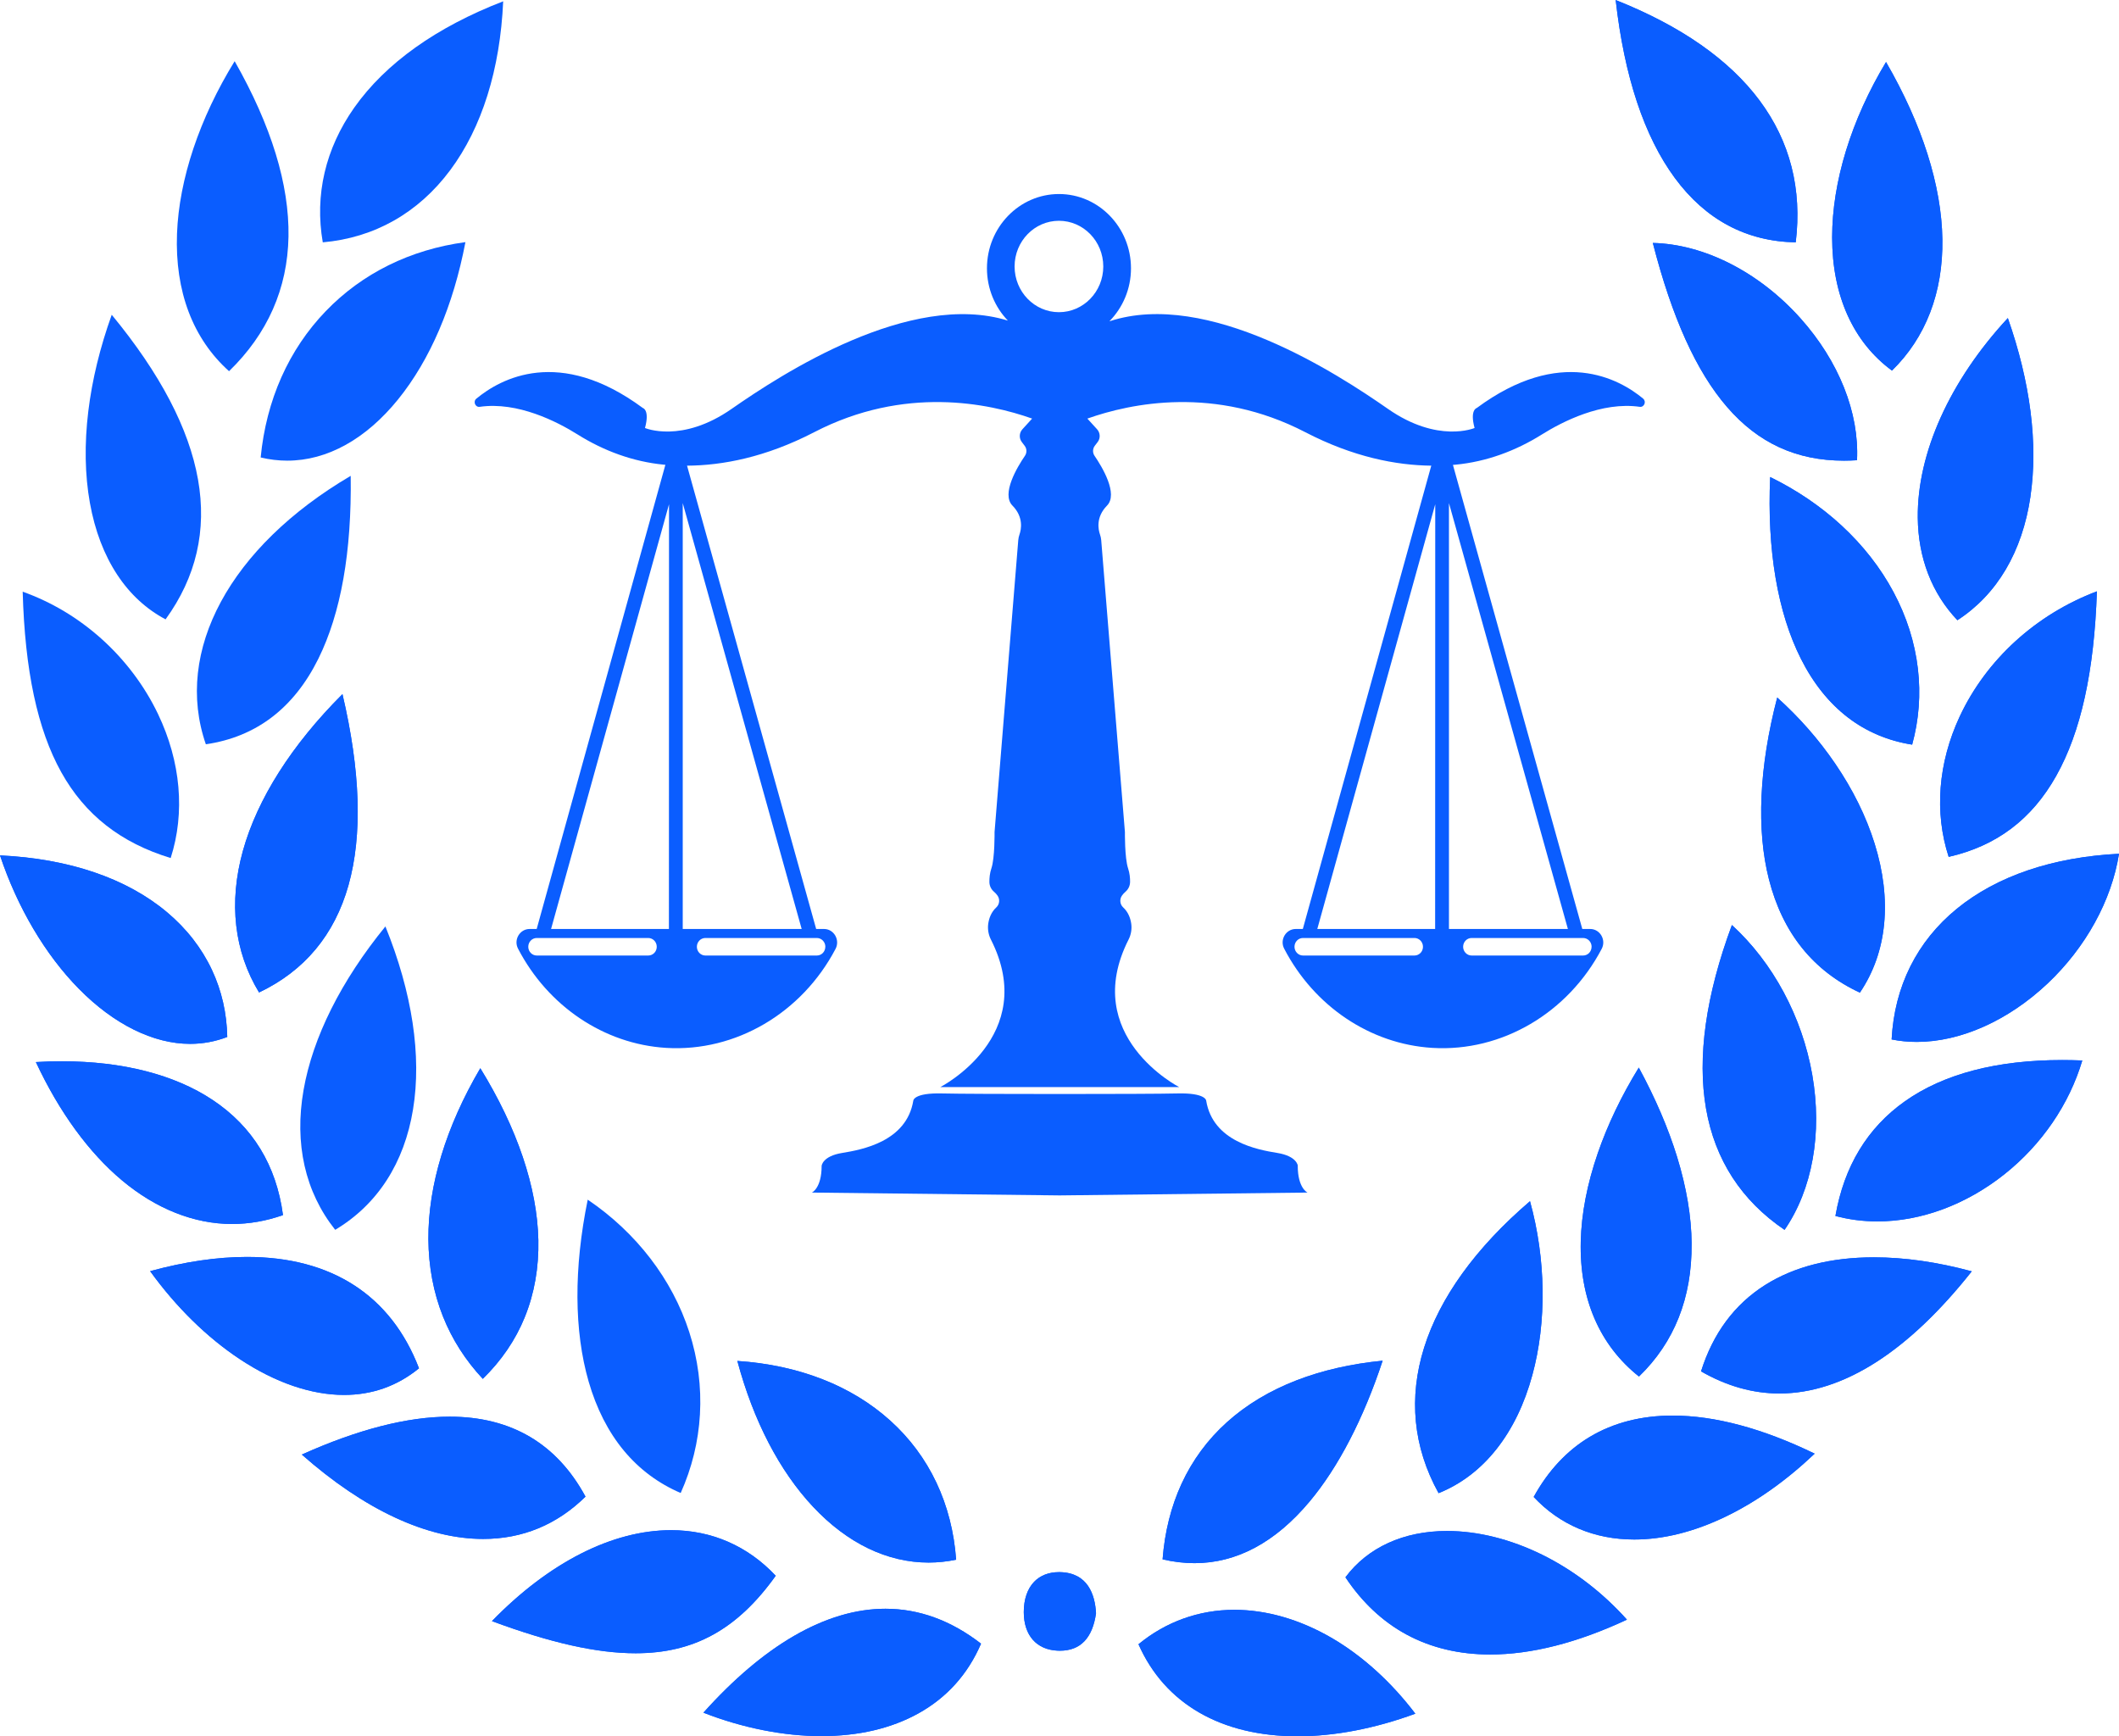 <?xml version="1.0" encoding="UTF-8"?><svg id="uuid-5c95f6e0-0462-4b6d-9e3a-23dba0233e42" xmlns="http://www.w3.org/2000/svg" viewBox="0 0 599.51 491.2"><defs><style>.uuid-ab50e26f-6e5a-40aa-8d5d-c1d38680a266{fill:#0a5dff;}</style></defs><path class="uuid-ab50e26f-6e5a-40aa-8d5d-c1d38680a266" d="M533.06,261.39c-.7,7.19-3,13.72-6.86,19.43-13.21-6.13-21.86-16.9-25.72-32.01-3.6-14.09-2.79-31.85,2.33-51.48,6.24,5.6,11.75,11.88,16.39,18.68,5.03,7.37,8.79,15,11.18,22.67,2.47,7.92,3.37,15.56,2.68,22.71Z"/><path class="uuid-ab50e26f-6e5a-40aa-8d5d-c1d38680a266" d="M533.06,261.39c-.7,7.19-3,13.72-6.86,19.43-13.21-6.13-21.86-16.9-25.72-32.01-3.6-14.09-2.79-31.85,2.33-51.48,6.24,5.6,11.75,11.88,16.39,18.68,5.03,7.37,8.79,15,11.18,22.67,2.47,7.92,3.37,15.56,2.68,22.71Z"/><path class="uuid-ab50e26f-6e5a-40aa-8d5d-c1d38680a266" d="M118.55,387.09c-6.1,5-13.24,7.54-21.22,7.54-9.27,0-19.44-3.49-29.42-10.08-9.33-6.17-18.1-14.77-25.44-24.94,9.79-2.67,18.99-4.02,27.38-4.02,23.96,0,40.77,10.89,48.69,31.5Z"/><path class="uuid-ab50e26f-6e5a-40aa-8d5d-c1d38680a266" d="M118.55,387.09c-6.1,5-13.24,7.54-21.22,7.54-9.27,0-19.44-3.49-29.42-10.08-9.33-6.17-18.1-14.77-25.44-24.94,9.79-2.67,18.99-4.02,27.38-4.02,23.96,0,40.77,10.89,48.69,31.5Z"/><path class="uuid-ab50e26f-6e5a-40aa-8d5d-c1d38680a266" d="M58.24,210.56c-9.13-26.33,6.83-55.86,40.98-75.94.31,21.46-2.77,38.86-9.15,51.74-6.94,14.01-17.65,22.14-31.83,24.2Z"/><path class="uuid-ab50e26f-6e5a-40aa-8d5d-c1d38680a266" d="M433.53,389.02c-2.22,8.16-5.61,15.17-10.07,20.84-4.53,5.76-10.06,9.98-16.45,12.56-14.48-26.11-5.1-56.08,25.86-82.6,4.51,16.33,4.77,34.15.66,49.2Z"/><path class="uuid-ab50e26f-6e5a-40aa-8d5d-c1d38680a266" d="M433.53,389.02c-2.22,8.16-5.61,15.17-10.07,20.84-4.53,5.76-10.06,9.98-16.45,12.56-14.48-26.11-5.1-56.08,25.86-82.6,4.51,16.33,4.77,34.15.66,49.2Z"/><path class="uuid-ab50e26f-6e5a-40aa-8d5d-c1d38680a266" d="M541,210.66c-6.81-1.07-12.92-3.65-18.17-7.67-5.33-4.08-9.8-9.65-13.29-16.57-6.63-13.13-9.64-30.89-8.72-51.47,7.51,3.68,14.27,8.26,20.12,13.65,6.12,5.64,11.1,12.01,14.8,18.94,3.69,6.91,6,14.19,6.87,21.62.85,7.24.31,14.47-1.62,21.5Z"/><path class="uuid-ab50e26f-6e5a-40aa-8d5d-c1d38680a266" d="M541,210.66c-6.81-1.07-12.92-3.65-18.17-7.67-5.33-4.08-9.8-9.65-13.29-16.57-6.63-13.13-9.64-30.89-8.72-51.47,7.51,3.68,14.27,8.26,20.12,13.65,6.12,5.64,11.1,12.01,14.8,18.94,3.69,6.91,6,14.19,6.87,21.62.85,7.24.31,14.47-1.62,21.5Z"/><path class="uuid-ab50e26f-6e5a-40aa-8d5d-c1d38680a266" d="M593.26,167.3c-.76,22.68-4.53,39.78-11.52,52.21-6.92,12.31-16.88,19.81-30.42,22.9-4.09-12.56-2.99-26.61,3.12-39.71,7.52-16.1,21.61-28.92,38.82-35.41Z"/><path class="uuid-ab50e26f-6e5a-40aa-8d5d-c1d38680a266" d="M593.26,167.3c-.76,22.68-4.53,39.78-11.52,52.21-6.92,12.31-16.88,19.81-30.42,22.9-4.09-12.56-2.99-26.61,3.12-39.71,7.52-16.1,21.61-28.92,38.82-35.41Z"/><path class="uuid-ab50e26f-6e5a-40aa-8d5d-c1d38680a266" d="M192.57,422.37c-6.32-2.71-11.72-6.74-16.08-12-4.4-5.31-7.75-11.89-9.96-19.55-4.13-14.32-4.21-32.07-.25-51.43,13.76,9.31,23.93,22.55,28.73,37.46,2.45,7.62,3.47,15.46,3.02,23.3-.44,7.66-2.27,15.14-5.45,22.23Z"/><path class="uuid-ab50e26f-6e5a-40aa-8d5d-c1d38680a266" d="M513.4,411.25c-8.13,7.71-16.65,13.72-25.33,17.88-8.86,4.25-17.51,6.4-25.71,6.4-11.27,0-21.09-4.16-28.45-12.04,4.09-7.44,9.45-13.16,15.93-17.03,6.67-3.97,14.53-5.99,23.37-5.99,11.95,0,25.46,3.62,40.2,10.77Z"/><path class="uuid-ab50e26f-6e5a-40aa-8d5d-c1d38680a266" d="M513.4,411.25c-8.13,7.71-16.65,13.72-25.33,17.88-8.86,4.25-17.51,6.4-25.71,6.4-11.27,0-21.09-4.16-28.45-12.04,4.09-7.44,9.45-13.16,15.93-17.03,6.67-3.97,14.53-5.99,23.37-5.99,11.95,0,25.46,3.62,40.2,10.77Z"/><path class="uuid-ab50e26f-6e5a-40aa-8d5d-c1d38680a266" d="M81.28,130.32c-2.5,0-5.03-.3-7.53-.9,1.57-16.22,7.92-30.51,18.42-41.4,10.31-10.71,23.95-17.43,39.51-19.52-3.42,17.95-9.99,33.31-19.07,44.51-4.51,5.56-9.48,9.88-14.77,12.82-5.36,2.98-10.93,4.49-16.57,4.49Z"/><path class="uuid-ab50e26f-6e5a-40aa-8d5d-c1d38680a266" d="M48.29,242.74c-14.12-4.29-24.26-12.24-30.96-24.28-6.73-12.09-10.3-28.81-10.91-51.07,8.16,2.92,15.63,7.38,22.23,13.28,6.7,5.99,12.25,13.36,16.05,21.31,6.46,13.5,7.72,27.92,3.59,40.76Z"/><path class="uuid-ab50e26f-6e5a-40aa-8d5d-c1d38680a266" d="M64.29,293.36c-3.37,1.3-6.9,1.95-10.51,1.95-10.39,0-21.56-5.52-31.44-15.55-9.52-9.66-17.41-23.01-22.34-37.77,19.51.92,35.82,6.47,47.28,16.1,5.52,4.65,9.79,10.13,12.69,16.32,2.75,5.87,4.2,12.24,4.33,18.95Z"/><path class="uuid-ab50e26f-6e5a-40aa-8d5d-c1d38680a266" d="M64.29,293.36c-3.37,1.3-6.9,1.95-10.51,1.95-10.39,0-21.56-5.52-31.44-15.55-9.52-9.66-17.41-23.01-22.34-37.77,19.51.92,35.82,6.47,47.28,16.1,5.52,4.65,9.79,10.13,12.69,16.32,2.75,5.87,4.2,12.24,4.33,18.95Z"/><path class="uuid-ab50e26f-6e5a-40aa-8d5d-c1d38680a266" d="M599.51,241.54c-2.09,13.22-9.41,26.52-20.24,36.73-11.13,10.48-24.6,16.49-36.96,16.49-2.43,0-4.82-.23-7.13-.7.79-14.99,7.16-27.76,18.47-36.99,11.33-9.25,27.16-14.6,45.86-15.54Z"/><path class="uuid-ab50e26f-6e5a-40aa-8d5d-c1d38680a266" d="M599.51,241.54c-2.09,13.22-9.41,26.52-20.24,36.73-11.13,10.48-24.6,16.49-36.96,16.49-2.43,0-4.82-.23-7.13-.7.79-14.99,7.16-27.76,18.47-36.99,11.33-9.25,27.16-14.6,45.86-15.54Z"/><path class="uuid-ab50e26f-6e5a-40aa-8d5d-c1d38680a266" d="M80.07,343.75c-4.75,1.68-9.6,2.52-14.42,2.52-10.7,0-21.45-4.25-31.08-12.29-9.43-7.87-17.85-19.44-24.42-33.52,2.49-.15,4.96-.22,7.37-.22,17.14,0,31.87,3.78,42.62,10.93,11.35,7.55,18.05,18.51,19.92,32.57Z"/><path class="uuid-ab50e26f-6e5a-40aa-8d5d-c1d38680a266" d="M80.07,343.75c-4.75,1.68-9.6,2.52-14.42,2.52-10.7,0-21.45-4.25-31.08-12.29-9.43-7.87-17.85-19.44-24.42-33.52,2.49-.15,4.96-.22,7.37-.22,17.14,0,31.87,3.78,42.62,10.93,11.35,7.55,18.05,18.51,19.92,32.57Z"/><path class="uuid-ab50e26f-6e5a-40aa-8d5d-c1d38680a266" d="M589.13,300c-3.69,12.41-11.46,23.79-22.01,32.18-10.83,8.61-23.6,13.36-35.96,13.36-4.07,0-8.06-.52-11.88-1.54,2.45-14.07,9.08-24.99,19.71-32.48,10.96-7.72,25.92-11.63,44.45-11.63,1.85,0,3.76.04,5.69.12Z"/><path class="uuid-ab50e26f-6e5a-40aa-8d5d-c1d38680a266" d="M589.13,300c-3.69,12.41-11.46,23.79-22.01,32.18-10.83,8.61-23.6,13.36-35.96,13.36-4.07,0-8.06-.52-11.88-1.54,2.45-14.07,9.08-24.99,19.71-32.48,10.96-7.72,25.92-11.63,44.45-11.63,1.85,0,3.76.04,5.69.12Z"/><path class="uuid-ab50e26f-6e5a-40aa-8d5d-c1d38680a266" d="M64.8,105.01c-10.25-9.19-15.33-22.61-14.72-38.91.58-15.38,6.36-32.63,16.31-48.79,10.36,18.22,15.48,34.9,15.23,49.61-.26,14.7-5.91,27.51-16.82,38.09Z"/><path class="uuid-ab50e26f-6e5a-40aa-8d5d-c1d38680a266" d="M504.89,347.93c-12.22-8.29-19.69-19.81-22.21-34.26-2.54-14.56-.08-32.04,7.31-51.98,11.62,10.62,19.87,25.96,22.74,42.39,2.88,16.52.03,32.42-7.84,43.85Z"/><path class="uuid-ab50e26f-6e5a-40aa-8d5d-c1d38680a266" d="M504.89,347.93c-12.22-8.29-19.69-19.81-22.21-34.26-2.54-14.56-.08-32.04,7.31-51.98,11.62,10.62,19.87,25.96,22.74,42.39,2.88,16.52.03,32.42-7.84,43.85Z"/><path class="uuid-ab50e26f-6e5a-40aa-8d5d-c1d38680a266" d="M478.59,351.87c.12,15.28-4.89,27.9-14.89,37.55-11.17-8.87-16.86-22.05-16.47-38.21.19-7.87,1.81-16.27,4.82-24.98,2.77-8.04,6.67-16.18,11.6-24.21,4.69,8.66,8.33,17.14,10.83,25.25,2.67,8.66,4.06,16.94,4.12,24.6Z"/><path class="uuid-ab50e26f-6e5a-40aa-8d5d-c1d38680a266" d="M478.59,351.87c.12,15.28-4.89,27.9-14.89,37.55-11.17-8.87-16.86-22.05-16.47-38.21.19-7.87,1.81-16.27,4.82-24.98,2.77-8.04,6.67-16.18,11.6-24.21,4.69,8.66,8.33,17.14,10.83,25.25,2.67,8.66,4.06,16.94,4.12,24.6Z"/><path class="uuid-ab50e26f-6e5a-40aa-8d5d-c1d38680a266" d="M557.85,359.67c-8.86,11.19-17.89,19.79-26.87,25.57-9.25,5.96-18.52,8.98-27.54,8.98-7.52,0-14.98-2.11-22.18-6.26,3.38-10.75,9.48-18.97,18.15-24.44,8.24-5.19,18.59-7.82,30.78-7.82,8.64,0,17.93,1.33,27.66,3.96Z"/><path class="uuid-ab50e26f-6e5a-40aa-8d5d-c1d38680a266" d="M557.85,359.67c-8.86,11.19-17.89,19.79-26.87,25.57-9.25,5.96-18.52,8.98-27.54,8.98-7.52,0-14.98-2.11-22.18-6.26,3.38-10.75,9.48-18.97,18.15-24.44,8.24-5.19,18.59-7.82,30.78-7.82,8.64,0,17.93,1.33,27.66,3.96Z"/><path class="uuid-ab50e26f-6e5a-40aa-8d5d-c1d38680a266" d="M91.32,68.56c-2.33-13.38.74-26.53,8.91-38.12,4.4-6.24,10.24-11.98,17.37-17.05,7.05-5.02,15.37-9.39,24.76-13.02-.85,19.25-6.02,35.75-15,47.79-9.01,12.09-21.45,19.12-36.04,20.4Z"/><path class="uuid-ab50e26f-6e5a-40aa-8d5d-c1d38680a266" d="M148.48,372.62c-2.63,6.47-6.63,12.33-11.89,17.46-4.89-5.23-8.68-11.15-11.26-17.63-2.69-6.75-4.08-14.12-4.13-21.89-.09-15.16,4.98-31.84,14.69-48.36,10.44,16.96,16.11,33.73,16.42,48.63.16,7.81-1.13,15.14-3.84,21.79Z"/><path class="uuid-ab50e26f-6e5a-40aa-8d5d-c1d38680a266" d="M148.48,372.62c-2.63,6.47-6.63,12.33-11.89,17.46-4.89-5.23-8.68-11.15-11.26-17.63-2.69-6.75-4.08-14.12-4.13-21.89-.09-15.16,4.98-31.84,14.69-48.36,10.44,16.96,16.11,33.73,16.42,48.63.16,7.81-1.13,15.14-3.84,21.79Z"/><path class="uuid-ab50e26f-6e5a-40aa-8d5d-c1d38680a266" d="M270.51,441.24c-2.59.54-5.21.81-7.79.81-11.68,0-22.97-5.44-32.65-15.74-9.53-10.14-16.93-24.39-21.46-41.3,17.38,1.16,32.32,6.99,43.29,16.91,11.04,9.97,17.46,23.55,18.61,39.32Z"/><path class="uuid-ab50e26f-6e5a-40aa-8d5d-c1d38680a266" d="M270.51,441.24c-2.59.54-5.21.81-7.79.81-11.68,0-22.97-5.44-32.65-15.74-9.53-10.14-16.93-24.39-21.46-41.3,17.38,1.16,32.32,6.99,43.29,16.91,11.04,9.97,17.46,23.55,18.61,39.32Z"/><path class="uuid-ab50e26f-6e5a-40aa-8d5d-c1d38680a266" d="M535.27,104.84c-5.47-4.03-9.69-9.3-12.56-15.67-2.89-6.42-4.36-13.83-4.36-22.01,0-15.69,5.39-33.24,15.25-49.62,10.22,17.67,15.72,34.98,15.94,50.19.22,15.01-4.71,27.82-14.28,37.12Z"/><path class="uuid-ab50e26f-6e5a-40aa-8d5d-c1d38680a266" d="M535.27,104.84c-5.47-4.03-9.69-9.3-12.56-15.67-2.89-6.42-4.36-13.83-4.36-22.01,0-15.69,5.39-33.24,15.25-49.62,10.22,17.67,15.72,34.98,15.94,50.19.22,15.01-4.71,27.82-14.28,37.12Z"/><path class="uuid-ab50e26f-6e5a-40aa-8d5d-c1d38680a266" d="M219.47,445.78c-10.83,15.16-23.1,21.93-39.63,21.93-10.96,0-23.92-2.89-40.66-9.09,16.15-16.61,34.09-25.73,50.69-25.73,11.45,0,21.66,4.45,29.59,12.89Z"/><path class="uuid-ab50e26f-6e5a-40aa-8d5d-c1d38680a266" d="M219.47,445.78c-10.83,15.16-23.1,21.93-39.63,21.93-10.96,0-23.92-2.89-40.66-9.09,16.15-16.61,34.09-25.73,50.69-25.73,11.45,0,21.66,4.45,29.59,12.89Z"/><path class="uuid-ab50e26f-6e5a-40aa-8d5d-c1d38680a266" d="M98.6,250.42c-3.95,14.05-12.46,24.25-25.31,30.35-7.05-11.61-8.63-25.44-4.57-40.06,4.09-14.7,13.81-29.99,28.17-44.34,5.11,21.73,5.69,39.9,1.71,54.05Z"/><path class="uuid-ab50e26f-6e5a-40aa-8d5d-c1d38680a266" d="M98.6,250.42c-3.95,14.05-12.46,24.25-25.31,30.35-7.05-11.61-8.63-25.44-4.57-40.06,4.09-14.7,13.81-29.99,28.17-44.34,5.11,21.73,5.69,39.9,1.71,54.05Z"/><path class="uuid-ab50e26f-6e5a-40aa-8d5d-c1d38680a266" d="M46.85,175.22c-5.44-2.88-10.03-7.1-13.64-12.56-3.75-5.67-6.37-12.54-7.78-20.4-1.42-7.93-1.57-16.65-.45-25.91,1.08-8.88,3.31-18.06,6.63-27.3,27.45,33.28,32.57,62.26,15.23,86.17Z"/><path class="uuid-ab50e26f-6e5a-40aa-8d5d-c1d38680a266" d="M165.65,423.4c-8.08,7.94-17.81,11.97-28.96,11.97-15.88,0-33.59-8.24-51.3-23.87,15.82-7.11,29.89-10.72,41.83-10.72,17.37,0,30.3,7.61,38.43,22.62Z"/><path class="uuid-ab50e26f-6e5a-40aa-8d5d-c1d38680a266" d="M165.65,423.4c-8.08,7.94-17.81,11.97-28.96,11.97-15.88,0-33.59-8.24-51.3-23.87,15.82-7.11,29.89-10.72,41.83-10.72,17.37,0,30.3,7.61,38.43,22.62Z"/><path class="uuid-ab50e26f-6e5a-40aa-8d5d-c1d38680a266" d="M460.28,458.21c-14.01,6.54-27.01,9.85-38.67,9.85-8.8,0-16.79-1.91-23.72-5.67-6.75-3.66-12.54-9.1-17.24-16.17,6.3-8.45,16.47-13.1,28.75-13.1,8.7,0,18.02,2.33,26.96,6.74,8.85,4.37,17.09,10.69,23.94,18.35Z"/><path class="uuid-ab50e26f-6e5a-40aa-8d5d-c1d38680a266" d="M460.28,458.21c-14.01,6.54-27.01,9.85-38.67,9.85-8.8,0-16.79-1.91-23.72-5.67-6.75-3.66-12.54-9.1-17.24-16.17,6.3-8.45,16.47-13.1,28.75-13.1,8.7,0,18.02,2.33,26.96,6.74,8.85,4.37,17.09,10.69,23.94,18.35Z"/><path class="uuid-ab50e26f-6e5a-40aa-8d5d-c1d38680a266" d="M574.46,140.49c-2.31,15.63-9.45,27.7-20.67,34.97-7.22-7.59-11.09-17.59-11.21-28.98-.19-18.3,9.07-38.79,25.48-56.5,6.39,18.16,8.6,35.58,6.39,50.51Z"/><path class="uuid-ab50e26f-6e5a-40aa-8d5d-c1d38680a266" d="M574.46,140.49c-2.31,15.63-9.45,27.7-20.67,34.97-7.22-7.59-11.09-17.59-11.21-28.98-.19-18.3,9.07-38.79,25.48-56.5,6.39,18.16,8.6,35.58,6.39,50.51Z"/><path class="uuid-ab50e26f-6e5a-40aa-8d5d-c1d38680a266" d="M525.38,130.2c-1.25.08-2.48.12-3.68.12-13.44,0-24.26-4.97-33.09-15.19-8.67-10.03-15.55-25.22-20.99-46.4,14.53.34,30.07,8.24,41.75,21.29,10.88,12.15,16.68,26.73,16.02,40.18Z"/><path class="uuid-ab50e26f-6e5a-40aa-8d5d-c1d38680a266" d="M525.38,130.2c-1.25.08-2.48.12-3.68.12-13.44,0-24.26-4.97-33.09-15.19-8.67-10.03-15.55-25.22-20.99-46.4,14.53.34,30.07,8.24,41.75,21.29,10.88,12.15,16.68,26.73,16.02,40.18Z"/><path class="uuid-ab50e26f-6e5a-40aa-8d5d-c1d38680a266" d="M391.18,384.94c-5.41,16.39-12.54,30.14-20.66,39.84-9.69,11.57-20.65,17.44-32.58,17.44-2.94,0-5.97-.36-9.02-1.08.6-7.77,2.41-14.97,5.37-21.39,3.07-6.65,7.39-12.51,12.85-17.42,5.48-4.93,12.13-8.93,19.77-11.87,7.25-2.79,15.4-4.65,24.28-5.52Z"/><path class="uuid-ab50e26f-6e5a-40aa-8d5d-c1d38680a266" d="M391.18,384.94c-5.41,16.39-12.54,30.14-20.66,39.84-9.69,11.57-20.65,17.44-32.58,17.44-2.94,0-5.97-.36-9.02-1.08.6-7.77,2.41-14.97,5.37-21.39,3.07-6.65,7.39-12.51,12.85-17.42,5.48-4.93,12.13-8.93,19.77-11.87,7.25-2.79,15.4-4.65,24.28-5.52Z"/><path class="uuid-ab50e26f-6e5a-40aa-8d5d-c1d38680a266" d="M400.42,484.81c-11.38,4.18-22.85,6.39-33.26,6.39-21.68,0-37.64-9.23-45.06-26.04,7.74-6.37,17.11-9.74,27.15-9.74,9,0,18.46,2.72,27.36,7.87,8.73,5.05,16.94,12.47,23.82,21.52Z"/><path class="uuid-ab50e26f-6e5a-40aa-8d5d-c1d38680a266" d="M400.42,484.81c-11.38,4.18-22.85,6.39-33.26,6.39-21.68,0-37.64-9.23-45.06-26.04,7.74-6.37,17.11-9.74,27.15-9.74,9,0,18.46,2.72,27.36,7.87,8.73,5.05,16.94,12.47,23.82,21.52Z"/><path class="uuid-ab50e26f-6e5a-40aa-8d5d-c1d38680a266" d="M94.83,347.92c-8.51-10.72-11.61-24.38-8.94-39.59,2.61-14.89,10.6-30.84,23.15-46.24,7.59,18.74,10.3,36.59,7.82,51.74-2.48,15.21-10.09,26.97-22.03,34.09Z"/><path class="uuid-ab50e26f-6e5a-40aa-8d5d-c1d38680a266" d="M508.05,68.56c-13.98-.25-25.49-6.38-34.22-18.23-8.66-11.77-14.28-28.69-16.72-50.32,37.05,14.7,54.63,38.35,50.94,68.56Z"/><path class="uuid-ab50e26f-6e5a-40aa-8d5d-c1d38680a266" d="M508.05,68.56c-13.98-.25-25.49-6.38-34.22-18.23-8.66-11.77-14.28-28.69-16.72-50.32,37.05,14.7,54.63,38.35,50.94,68.56Z"/><path class="uuid-ab50e26f-6e5a-40aa-8d5d-c1d38680a266" d="M277.55,465.01c-3.71,8.62-9.67,15.25-17.73,19.72-7.68,4.26-16.93,6.42-27.49,6.42s-22.23-2.29-33.32-6.63c8.49-9.47,17.1-16.77,25.62-21.71,8.8-5.1,17.5-7.69,25.88-7.69,9.5,0,18.6,3.32,27.05,9.88Z"/><path class="uuid-ab50e26f-6e5a-40aa-8d5d-c1d38680a266" d="M277.55,465.01c-3.71,8.62-9.67,15.25-17.73,19.72-7.68,4.26-16.93,6.42-27.49,6.42s-22.23-2.29-33.32-6.63c8.49-9.47,17.1-16.77,25.62-21.71,8.8-5.1,17.5-7.69,25.88-7.69,9.5,0,18.6,3.32,27.05,9.88Z"/><path class="uuid-ab50e26f-6e5a-40aa-8d5d-c1d38680a266" d="M310.09,456.39c-.99,7.03-4.42,10.6-10.21,10.6-.2,0-.41,0-.61-.01-6.01-.25-9.61-4.33-9.62-10.91,0-3.62,1.02-6.6,2.95-8.6,1.72-1.77,4.13-2.71,6.98-2.71.09,0,.18,0,.28,0,7.93.16,9.95,6.39,10.23,11.64Z"/><path class="uuid-ab50e26f-6e5a-40aa-8d5d-c1d38680a266" d="M310.09,456.39c-.99,7.03-4.42,10.6-10.21,10.6-.2,0-.41,0-.61-.01-6.01-.25-9.61-4.33-9.62-10.91,0-3.62,1.02-6.6,2.95-8.6,1.72-1.77,4.13-2.71,6.98-2.71.09,0,.18,0,.28,0,7.93.16,9.95,6.39,10.23,11.64Z"/><path class="uuid-ab50e26f-6e5a-40aa-8d5d-c1d38680a266" d="M367.19,329.82s-.2-2.74-5.81-3.65c-5.61-.91-18.21-3.2-20.12-14.77,0,0,0-2.28-8.27-2.06-7.71.21-58.62.21-66.33,0-8.27-.23-8.27,2.06-8.27,2.06-1.92,11.57-14.52,13.85-20.12,14.77-5.61.91-5.81,3.65-5.81,3.65,0,6.34-2.76,7.56-2.76,7.56l69.77.8h0s.34,0,.34,0h.34s0,0,0,0l69.77-.8s-2.76-1.22-2.76-7.56Z"/><path class="uuid-ab50e26f-6e5a-40aa-8d5d-c1d38680a266" d="M464.91,112.79c-6.84-5.67-23.46-14.86-47.1,2.63,0,0-2.02.51-.62,5.66,0,0-10.37,4.46-24.53-5.42-14.16-9.88-50.95-33.84-78.67-24.8h-.09c3.75-3.82,6.08-9.11,6.08-14.96,0-11.58-9.14-21.01-20.37-21.01s-20.38,9.43-20.38,21.01c0,5.77,2.26,11,5.92,14.8-27.65-8.56-64.06,15.15-78.14,24.96-14.16,9.88-24.53,5.42-24.53,5.42,1.4-5.15-.61-5.66-.61-5.66-23.65-17.49-40.28-8.3-47.11-2.63-.99.82-.29,2.49.97,2.3,10.74-1.54,21.92,4.21,27.68,7.82,7.44,4.67,15.76,7.72,24.44,8.55.13.01.27.02.4.03l-36.41,131.32h-2c-2.77,0-4.59,3.04-3.28,5.56,8.42,16.22,24.28,27.01,41.93,28.08,19.68,1.19,38.4-9.9,47.91-28.02,1.32-2.53-.47-5.62-3.26-5.62h-2.23l-36.53-131.07c9.96-.06,22.21-2.34,35.97-9.47,25.52-13.23,49.38-8.21,61.66-3.85l-2.76,3.03c-.91,1.01-.98,2.54-.15,3.61l.8,1.06c.63.82.66,1.96.08,2.82-2.16,3.16-6.77,10.8-3.53,14.1,3.23,3.29,2.46,6.8,1.98,8.18-.18.51-.29,1.04-.34,1.57l-6.71,82.6s.1,7.31-.89,10.25c-.47,1.4-.58,2.79-.57,3.85,0,1.06.46,2.05,1.24,2.73.48.41.82.8,1.08,1.18.7,1.03.55,2.45-.35,3.29-1.49,1.37-2.09,3.15-2.3,4.65-.21,1.52.06,3.09.75,4.45,13.87,27.32-14.31,41.75-14.31,41.75h67.58s-28.18-14.43-14.31-41.75c.69-1.36.96-2.93.75-4.45-.21-1.51-.81-3.28-2.3-4.65-.9-.84-1.05-2.26-.35-3.29.26-.38.61-.78,1.08-1.18.78-.69,1.23-1.67,1.24-2.73.02-1.06-.1-2.44-.57-3.85-.98-2.94-.89-10.25-.89-10.25l-6.71-82.6c-.05-.53-.16-1.07-.34-1.57-.48-1.38-1.25-4.89,1.98-8.18,3.24-3.3-1.37-10.94-3.53-14.1-.58-.85-.55-2,.07-2.82l.81-1.06c.83-1.07.76-2.6-.15-3.61l-2.76-3.03c12.28-4.35,36.15-9.38,61.66,3.85,13.61,7.06,25.74,9.36,35.64,9.47l-36.34,131.07h-2c-2.77,0-4.59,3.04-3.28,5.56,8.42,16.22,24.28,27.01,41.93,28.08,19.68,1.19,38.4-9.9,47.91-28.02,1.33-2.53-.47-5.62-3.26-5.62h-2.23l-36.6-131.29c.24-.02.49-.04.73-.06,8.68-.82,17-3.88,24.44-8.55,5.77-3.61,16.94-9.36,27.68-7.82,1.26.18,1.95-1.48.97-2.3ZM185.1,269.6c-.44.45-1.04.72-1.7.72h-31.53c-1.33,0-2.41-1.11-2.41-2.48,0-.69.27-1.31.71-1.76.43-.45,1.04-.72,1.7-.72h31.53c1.33,0,2.41,1.11,2.41,2.48,0,.69-.27,1.31-.7,1.76ZM155.91,262.81l33.37-120.16-.03,120.16h-33.34ZM233.5,267.84c0,.69-.27,1.31-.7,1.76-.44.45-1.04.72-1.7.72h-31.53c-1.33,0-2.41-1.11-2.41-2.48,0-.69.27-1.31.71-1.76.43-.45,1.04-.72,1.7-.72h31.53c1.33,0,2.41,1.11,2.41,2.48ZM193.16,262.81v-120.49l33.65,120.49h-33.65ZM299.6,62.46c6.92,0,12.54,5.79,12.54,12.93s-5.62,12.93-12.54,12.93-12.55-5.79-12.55-12.93,5.62-12.93,12.55-12.93ZM401.88,269.6c-.44.45-1.04.72-1.7.72h-31.53c-1.32,0-2.41-1.11-2.41-2.48,0-.69.27-1.31.71-1.76.43-.45,1.04-.72,1.7-.72h31.53c1.33,0,2.41,1.11,2.41,2.48,0,.69-.27,1.31-.7,1.76ZM372.69,262.81l33.37-120.16-.03,120.16h-33.34ZM450.29,267.84c0,.69-.27,1.31-.7,1.76-.44.45-1.04.72-1.7.72h-31.53c-1.32,0-2.41-1.11-2.41-2.48,0-.69.27-1.31.71-1.76.43-.45,1.04-.72,1.7-.72h31.53c1.33,0,2.41,1.11,2.41,2.48ZM409.94,262.81v-120.49l33.65,120.49h-33.65Z"/></svg>